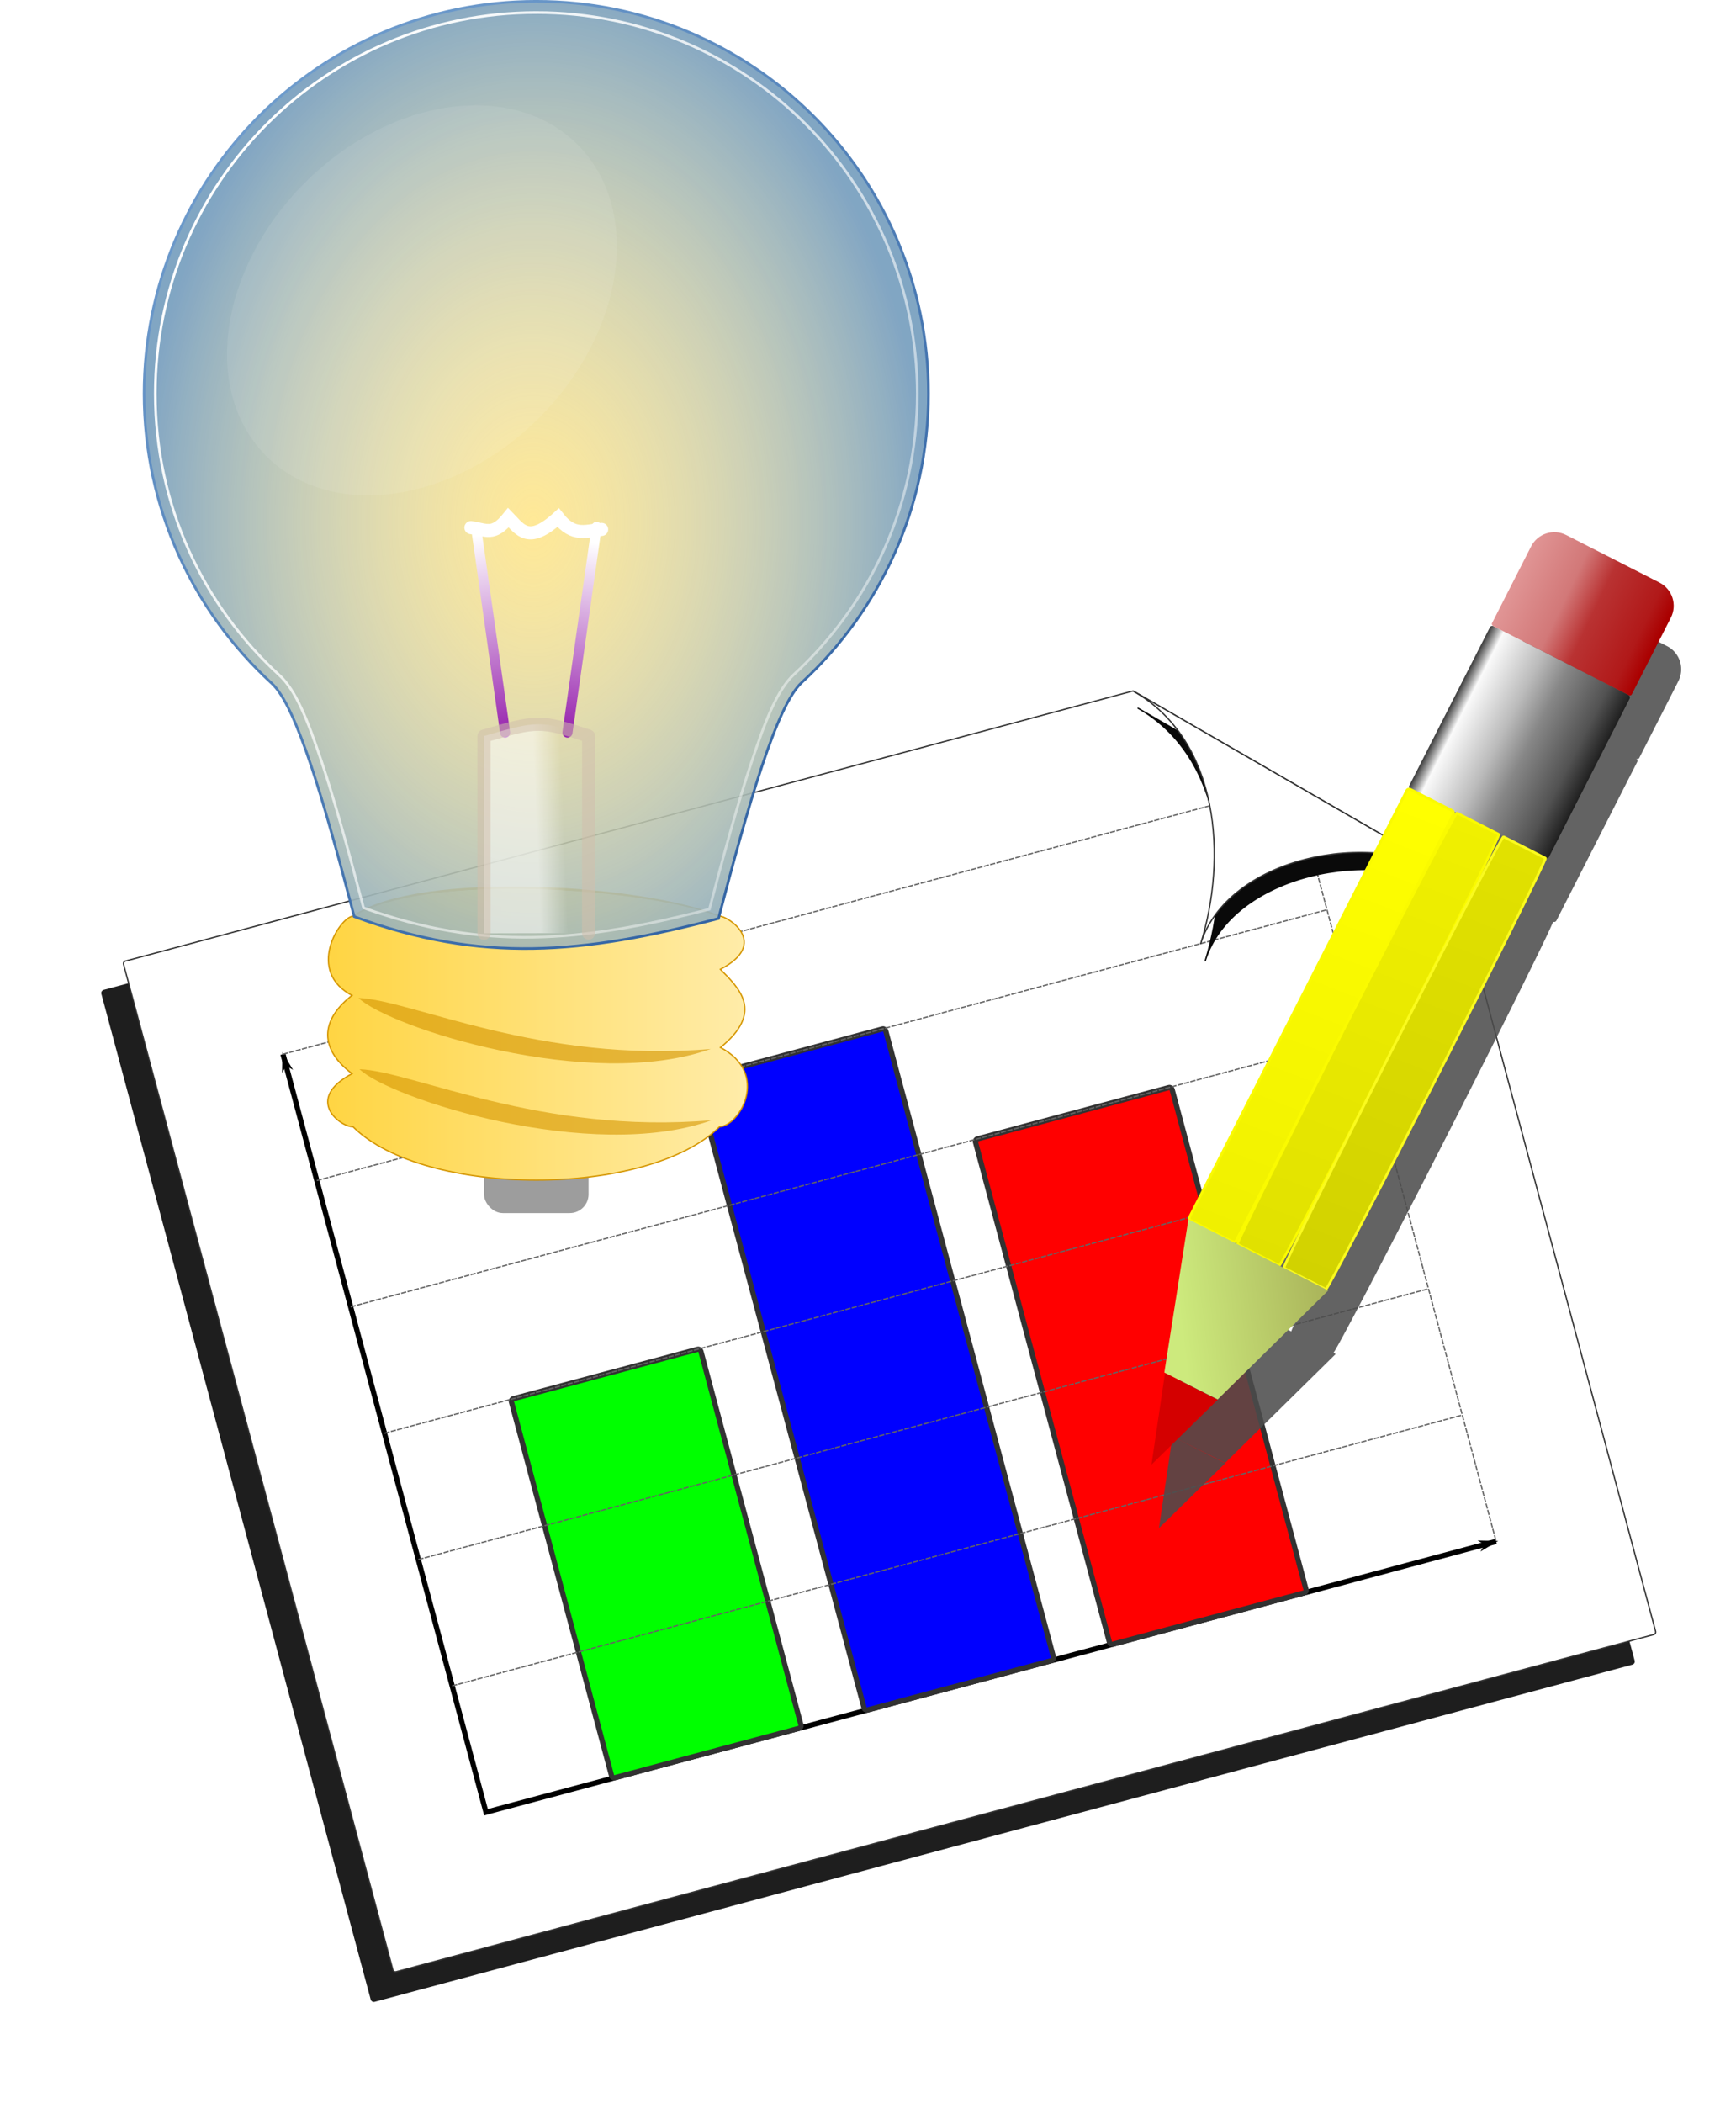 <svg xmlns="http://www.w3.org/2000/svg" xmlns:xlink="http://www.w3.org/1999/xlink" viewBox="0 0 663.99 804.05"><defs><linearGradient id="m" y2="386.29" gradientUnits="userSpaceOnUse" x2="326.43" y1="202.01" x1="307.14"><stop offset="0" stop-color="#f0f000"/><stop offset="1" stop-color="#e1e100"/></linearGradient><linearGradient id="B" y2="615.1" gradientUnits="userSpaceOnUse" x2="410.42" y1="615.53" x1="399.93"><stop offset="0" stop-color="#fff"/><stop offset="1" stop-color="#fff" stop-opacity="0"/></linearGradient><linearGradient id="z" y2="509.38" xlink:href="#a" gradientUnits="userSpaceOnUse" x2="425.35" gradientTransform="matrix(.927 0 0 1.002 28.523 -1.002)" y1="580.09" x1="415.16"/><linearGradient id="y" y2="506.56" xlink:href="#a" gradientUnits="userSpaceOnUse" x2="371.73" gradientTransform="matrix(.927 0 0 1.002 32.09 -1.002)" y1="581.51" x1="382.75"/><linearGradient id="x" y2="678.42" gradientUnits="userSpaceOnUse" x2="706.93" y1="366.99" x1="284.5"><stop offset="0" stop-color="#fff"/><stop offset="1" stop-color="#fff" stop-opacity="0"/></linearGradient><linearGradient id="v" y2="625.57" gradientUnits="userSpaceOnUse" x2="491.21" y1="347" x1="250.93"><stop offset="0" stop-color="#729fcf"/><stop offset="1" stop-color="#3465a4"/></linearGradient><linearGradient id="u" y2="692.35" spreadMethod="reflect" gradientUnits="userSpaceOnUse" x2="480.51" gradientTransform="translate(-148.53 -381.33)" y1="692.35" x1="320.49"><stop offset="0" stop-color="#ffd543"/><stop offset="1" stop-color="#ffeca9"/></linearGradient><linearGradient id="a"><stop offset="0" stop-color="#9927af"/><stop offset="1" stop-color="#fff"/></linearGradient><linearGradient id="t" y2="389.04" gradientUnits="userSpaceOnUse" x2="345.25" y1="420.76" x1="298.13"><stop offset="0" stop-color="#cdea7d"/><stop offset="1" stop-color="#aab45a"/></linearGradient><linearGradient id="q" y2="111.96" gradientUnits="userSpaceOnUse" x2="284.29" y1="110.53" x1="344.29"><stop offset="0" stop-color="#a00"/><stop offset=".119" stop-color="#b11919"/><stop offset=".442" stop-color="#b93232"/><stop offset=".643" stop-color="#d27878"/><stop offset="1" stop-color="#e19696"/></linearGradient><linearGradient id="o" y2="385.58" gradientUnits="userSpaceOnUse" x2="344.07" y1="206.29" x1="325.93"><stop offset="0" stop-color="#e1e100"/><stop offset="1" stop-color="#d2d200"/></linearGradient><linearGradient id="k" y2="205.58" gradientUnits="userSpaceOnUse" x2="286.21" y1="385.58" x1="304.5"><stop offset="0" stop-color="#f0f000"/><stop offset="1" stop-color="#ff0"/></linearGradient><linearGradient id="i" y2="167.36" gradientUnits="userSpaceOnUse" x2="345.25" y1="167.36" x1="284.75"><stop offset="0" stop-color="#323232"/><stop offset=".095" stop-color="#fafafa"/><stop offset=".38" stop-color="#bbb"/><stop offset=".559" stop-color="#878787"/><stop offset=".844" stop-color="#525252"/><stop offset="1" stop-color="#1e1e1e"/></linearGradient><filter id="g" color-interpolation-filters="sRGB"><feGaussianBlur stdDeviation="8.065"/></filter><filter id="h" color-interpolation-filters="sRGB"><feGaussianBlur stdDeviation="1.122"/></filter><filter id="j" height="1.029" width="1.269" color-interpolation-filters="sRGB" y="-.015" x="-.135"><feGaussianBlur stdDeviation="1.122"/></filter><filter id="l" height="1.029" width="1.269" color-interpolation-filters="sRGB" y="-.015" x="-.135"><feGaussianBlur stdDeviation="1.122"/></filter><filter id="n" height="1.029" width="1.269" color-interpolation-filters="sRGB" y="-.015" x="-.135"><feGaussianBlur stdDeviation="1.122"/></filter><filter id="p" color-interpolation-filters="sRGB"><feGaussianBlur stdDeviation="1.122"/></filter><filter id="A" color-interpolation-filters="sRGB" width="1.07" y="-.3" x="-.035" height="1.599"><feGaussianBlur stdDeviation=".725"/></filter><filter id="C" color-interpolation-filters="sRGB"><feGaussianBlur stdDeviation="2.982"/></filter><filter id="f" color-interpolation-filters="sRGB"><feGaussianBlur stdDeviation="1"/></filter><filter id="r" height="1.16" width="1.238" color-interpolation-filters="sRGB" y="-.08" x="-.119"><feGaussianBlur stdDeviation="1.122"/></filter><filter id="e" height="1.24" width="1.24" color-interpolation-filters="sRGB" y="-.12" x="-.12"><feGaussianBlur stdDeviation="5"/></filter><filter id="s" color-interpolation-filters="sRGB"><feGaussianBlur stdDeviation="1.122"/></filter><filter id="b" color-interpolation-filters="sRGB"><feGaussianBlur stdDeviation="16.136"/></filter><marker id="d" refY="0" refX="0" orient="auto" overflow="visible"><path d="M10 0l4-4L0 0l14 4-4-4z" stroke="#000" stroke-width=".8pt" fill-rule="evenodd"/></marker><marker id="c" refY="0" refX="0" orient="auto" overflow="visible"><path d="M-10 0l-4 4L0 0l-14-4 4 4z" stroke="#000" stroke-width=".8pt" fill-rule="evenodd"/></marker><radialGradient id="w" gradientUnits="userSpaceOnUse" cy="497.77" cx="398.86" gradientTransform="matrix(1 0 0 1.391 0 -190.8)" r="150.5"><stop offset="0" stop-color="#fff" stop-opacity=".337"/><stop offset="1" stop-color="#729fcf" stop-opacity=".89"/></radialGradient></defs><g transform="translate(39.363 42.322)"><path d="M.355 336.34l385.41-103.26 122.47 70.71 77.39 288.81a.998.998 0 01-.708 1.225l-481.03 128.89a.998.998 0 01-1.224-.707L-.347 337.578a.998.998 0 01.707-1.225z" filter="url(#b)" stroke="#1e1e1e" stroke-width=".5" fill="#1e1e1e"/><path d="M8.604 325.09l385.41-103.27 122.47 70.71 77.39 288.81a.998.998 0 01-.707 1.225l-481.03 128.9a.998.998 0 01-1.224-.707L7.903 326.318a.998.998 0 01.707-1.225z" stroke="#323232" stroke-width=".5" fill="#fff"/><path d="M68.876 360.7l77.644 289.78 386.37-103.53" marker-end="url(#c)" marker-start="url(#d)" stroke="#000" stroke-width="2" fill="none"/><rect ry="1" rx="1" transform="rotate(-15)" height="150" width="75" y="516.24" x="23.173" stroke="#323232" stroke-width="2" fill="#0f0"/><rect ry="1" rx="1" transform="rotate(-15)" height="250" width="75" y="416.24" x="123.17" stroke="#323232" stroke-width="2" fill="#00f"/><rect ry="1" rx="1" transform="rotate(-15)" height="200" width="77.857" y="466.24" x="220.32" stroke="#323232" stroke-width="2" fill="red"/><path d="M68.876 360.7l386.37-103.53 77.64 289.78M81.817 409l386.37-103.53M94.758 457.29l386.37-103.52M107.7 505.59l386.37-103.53M120.64 553.89l386.37-103.53M133.58 602.18l386.37-103.53" stroke="#646464" stroke-dasharray="2,.5" stroke-width=".5" fill="none"/><path d="M450 359.11c17.976-28.571 73.81-26.786 100 0l-100-100c27.331 26.985 18.087 71.379 0 100z" transform="rotate(-15 306 449.72)" filter="url(#e)" stroke="#0a0a0a" stroke-width=".5" fill="#0a0a0a"/><path d="M450 352.36c17.976-28.571 73.81-26.786 100 0l-100-100c27.331 26.985 18.087 71.379 0 100z" transform="rotate(-15 306 449.72)" filter="url(#f)" stroke="#323232" stroke-width=".5" fill="#fff"/></g><path d="M557.76 185.41a9.99 9.99 0 00-8.656 5.469l-1.25 2.437-4.063 7.97-9.656 18.937c-.178.35.062.8.5 1.063a1 1 0 00-1.281.468l-30.875 60.594a.997.997 0 00.437 1.344.997.997 0 00-1.343.438L418.51 447.19a.997.997 0 00.437 1.343l-.906-.437-9.219 58.562.281.156 20.125 10.125 42.281-41.625-.875-.469c.871-.507 19.853-36.753 42.875-81.938 23.265-45.66 41.587-82.623 41.094-82.875a.997.997 0 001.344-.437l30.875-60.594a.997.997 0 00-.437-1.344c.493.252 1.03.184 1.218-.187l9.657-18.938 4.062-7.97 1.25-2.468a9.966 9.966 0 00-4.375-13.438L562.542 186.5a9.915 9.915 0 00-4.781-1.094zM409.1 506.82l-5.188 35.062 25.345-24.812-20.156-10.25zm109.84-214.94l1.781.906c-.493-.251-19.61 36.31-42.875 81.97s-41.587 82.622-41.094 82.874l-1.781-.906a.997.997 0 001.344-.437l41.53-81.531 41.532-81.531a.997.997 0 00-.438-1.344zm17.844 9.063l1.781.906c-.493-.252-19.642 36.309-42.906 81.969-23.265 45.66-41.587 82.623-41.094 82.875l-1.781-.906c.494.251 19.61-36.31 42.875-81.97s41.619-82.622 41.125-82.874z" opacity=".93" filter="url(#g)" fill="#4d4d4d" transform="translate(39.363 42.322)"/><g transform="rotate(27 205.749 779.858)"><rect rx="1" ry="1" height="70" width="60" y="132.36" x="285" filter="url(#h)" fill="url(#i)"/><rect rx="1" ry="1" height="185" width="20" y="202.36" x="285" filter="url(#j)" stroke="#fafa00" fill="url(#k)"/><rect rx="1" ry="92.5" height="185" width="20" y="202.36" x="305" filter="url(#l)" stroke="#fafa00" fill="url(#m)"/><rect rx="1" ry="92.5" height="185" width="20" y="202.36" x="325" filter="url(#n)" stroke="#fafa1e" fill="url(#o)"/><path d="M295 88.688c-5.54 0-10 4.46-10 10v32.938c0 .416.446.75 1 .75h58c.554 0 1-.334 1-.75V98.687c0-5.54-4.46-10-10-10h-40z" filter="url(#p)" fill="url(#q)"/><path d="M303.69 443.75L315 477.36l11.31-33.61z" filter="url(#r)" fill="#d40000"/><path d="M285 387.36l18.383 56.383 22.855-.098 18.76-56.28z" filter="url(#s)" fill="url(#t)"/></g><g transform="translate(-46.351 79.465)"><rect ry="7.205" height="28.302" width="40" y="355.99" x="231.47" opacity=".383"/><path d="M181.47 271.01c25.65-17.421 110.39-11.895 140 0 2.74-.222 19.42 10.109 0 20.02 7.06 7.205 17.315 16.126 0 30 19.52 10 7.227 30 0 30-27.192 27.192-112.81 27.192-140 0-4.416.349-18.968-10.169 0-20-14.265-10.586-10.977-21.73 0-30-18.046-9.026-5.008-29.753 0-30.02z" stroke="#d59600" fill="none"/><path d="M181.47 271.01c27.192-17.138 112.81-10.901 140 0 2.74-.222 19.42 10.109 0 20.02 7.06 7.205 17.315 16.126 0 30 19.52 10 7.227 30 0 30-27.192 27.192-112.81 27.192-140 0-4.416.349-18.968-10.169 0-20-14.265-10.586-10.977-21.73 0-30-18.046-9.026-5.008-29.753 0-30.02z" fill="url(#u)"/><path d="M183.47 302.04c11.624 11.224 88.75 36 134.75 19.5-65.334 5.652-114.37-18.724-134.75-19.5z" opacity=".617" fill="#d59600"/><path d="M183.85 329.28c11.624 11.224 88.75 36 134.75 19.5-65.334 5.652-114.37-18.724-134.75-19.5z" opacity=".599" fill="#d59600"/><path d="M401.47 71.03c0 43.687-18.676 83.012-48.48 110.43-9.549 8.783-20.24 46.004-31.824 90.209-51.877 13.631-90.826 17.202-139.33-.73-11.47-43.77-22.05-80.49-31.52-89.14-30.02-27.43-48.85-66.9-48.85-110.77 0-82.842 67.157-150 150-150s150 67.158 150 150z" opacity=".621" fill="#ffc803"/><path d="M550 452.36c0 43.687-18.676 83.012-48.48 110.43-9.549 8.783-20.24 46.004-31.824 90.209-51.877 13.631-90.826 17.202-139.33-.73-11.47-43.77-22.05-80.49-31.52-89.14-30.02-27.43-48.85-66.9-48.85-110.77 0-82.842 67.157-150 150-150s150 67.158 150 150z" stroke="url(#v)" fill="url(#w)" transform="translate(-148.53 -381.33)"/><path d="M400 306.66c-80.53 0-145.72 65.189-145.72 145.72 0 42.643 18.269 80.943 47.438 107.59 6.375 5.825 10.889 17.293 16.219 33.219 5.138 15.353 10.484 34.749 16 55.75 45.882 16.459 82.745 13.315 132.28.5 5.557-21.133 10.922-40.699 16.094-56.188 5.382-16.118 9.907-27.733 16.312-33.625 28.959-26.637 47.094-64.782 47.094-107.25 0-80.53-65.189-145.72-145.72-145.72z" stroke="url(#x)" fill="none" transform="translate(-148.53 -381.33)"/><path d="M376.93 503.3l11.145 78.634" stroke="url(#y)" stroke-linecap="round" stroke-width="3.855" fill="none" transform="translate(-148.53 -381.33)"/><path d="M411.93 581.93l11.145-78.634" stroke="url(#z)" stroke-linecap="round" stroke-width="3.855" fill="none" transform="translate(-148.53 -381.33)"/><path d="M375 503.57c5.775.778 8.573 3.39 14.348-3.807 4.492 4.597 7.636 10.362 19.006 0 5.893 7.506 10.753 4.99 16.646 4.493" filter="url(#A)" stroke="#fff" stroke-linecap="round" stroke-width="5" fill="none" transform="translate(-148.53 -381.33)"/><path d="M380 658.67v-75.421c20.348-5.916 21.655-6.07 40 0v75.325" opacity=".542" stroke-linejoin="round" stroke="#d0bfac" stroke-linecap="round" stroke-width="5" fill="url(#B)" transform="translate(-148.53 -381.33)"/><path d="M478.28 413.03c0 35.04-37.692 63.446-84.187 63.446s-84.187-28.406-84.187-63.446 37.692-63.446 84.187-63.446 84.187 28.406 84.187 63.446z" transform="scale(-1) rotate(-45 -448.062 915.31)" opacity=".372" filter="url(#C)" fill-opacity=".571" fill="#fff"/></g></svg>